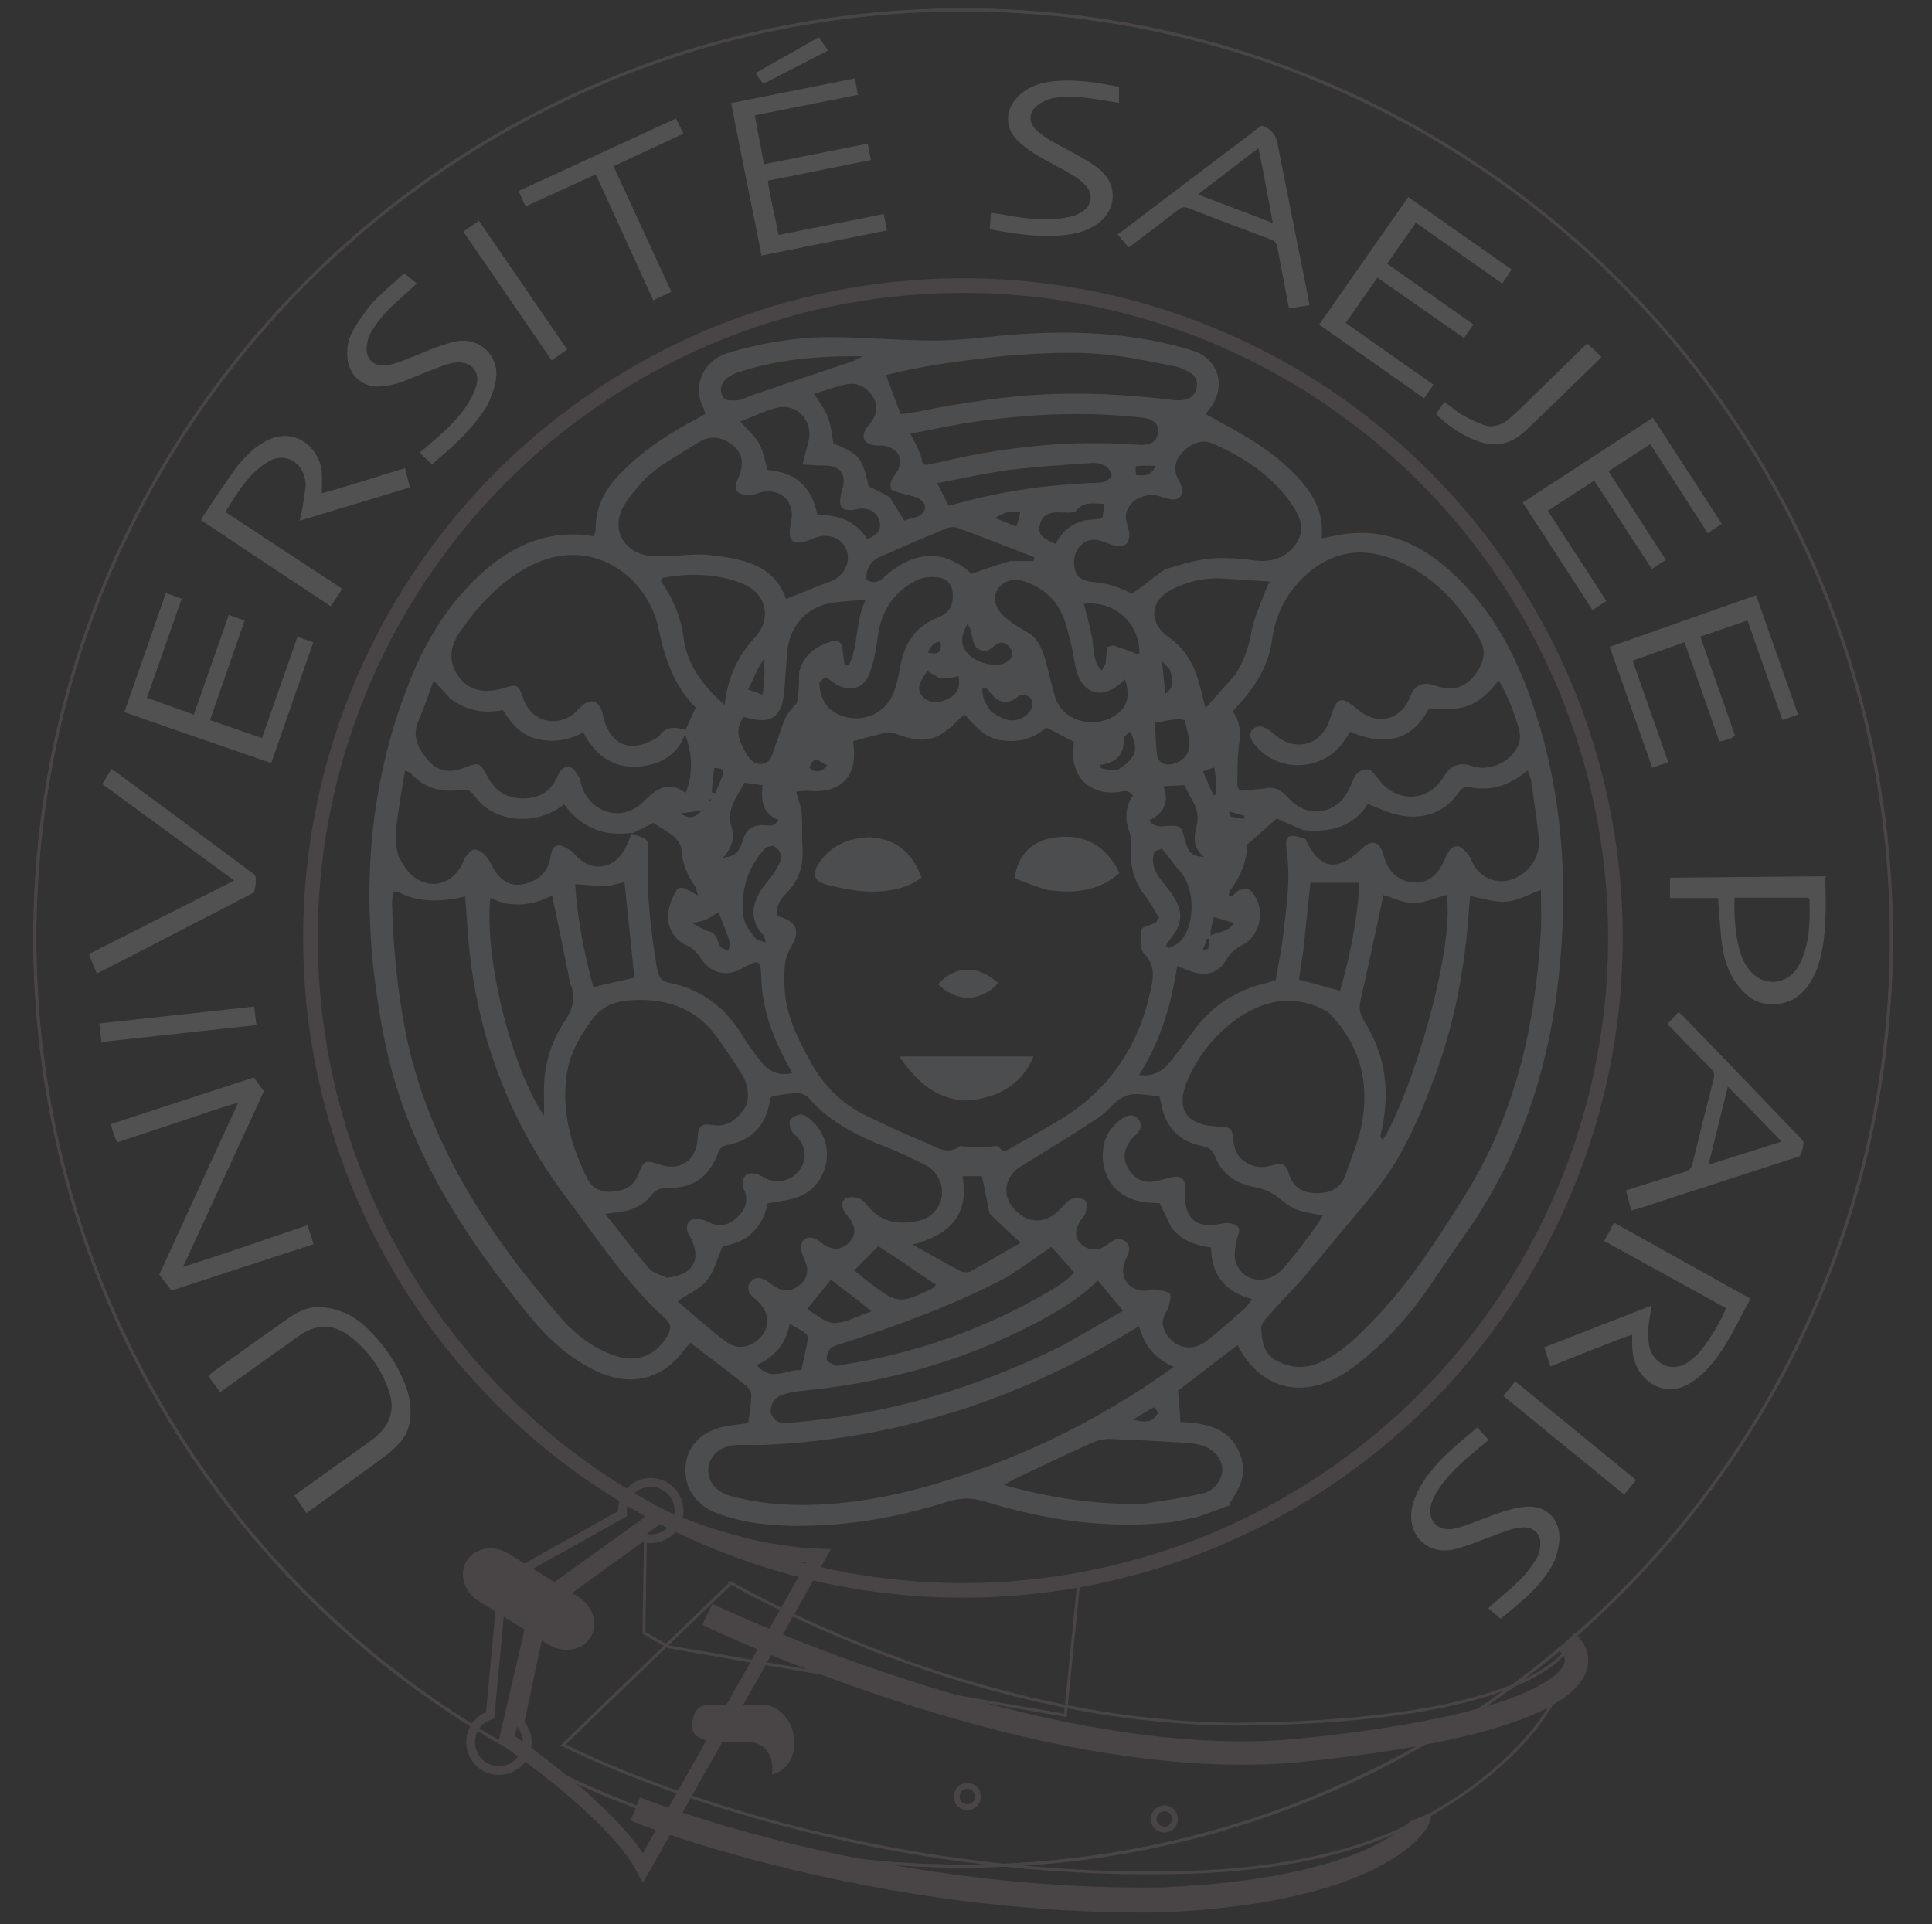 <?xml version="1.0" encoding="UTF-8"?>
<svg id="Capa_1" xmlns="http://www.w3.org/2000/svg" version="1.1" viewBox="0 0 660.04 657.42">
  <rect x="0" y="0" width="660.04" height="657.42" fill="#333333" stroke="none"/>
  <!-- Generator: Adobe Illustrator 29.7.1, SVG Export Plug-In . SVG Version: 2.1.1 Build 8)  -->
  <g opacity=".15">
    <path d="M328.97,3.41C153.92,3.41,11.9,145.43,11.9,320.49s142.02,317.12,317.07,317.12,317.21-141.93,317.21-317.07S504.17,3.41,328.97,3.41ZM368.6,539.94l-4.64,46.17-135.47-23.4-8.5-4.77.68-42.45c-68.35-38.13-114.61-111.11-114.61-194.96,0-123.11,99.8-222.91,222.91-222.91s222.91,99.8,222.91,222.91c.05,109.61-79.08,200.82-183.28,219.41Z" fill="none" stroke="#caa7b7" stroke-miterlimit="10"/>
    <path d="M328.97,3.41C153.92,3.41,11.9,145.43,11.9,320.49s142.02,317.12,317.07,317.12,317.21-141.93,317.21-317.07S504.17,3.41,328.97,3.41ZM328.97,543.44c-123.11,0-222.91-99.8-222.91-222.91s99.8-222.91,222.91-222.91,222.91,99.8,222.91,222.91-99.75,222.91-222.91,222.91Z" fill="none" stroke="#caa7b7" stroke-miterlimit="10"/>
    <path d="M551.93,320.71c0-123.11-99.93-223.14-223.05-223.14s-223.14,100.03-223.14,223.14,100.03,223.14,223.14,223.14,223.05-99.98,223.05-223.14ZM328.88,541.99c-121.98,0-221.14-99.25-221.14-221.14s99.12-221.23,221.14-221.23,221.14,99.25,221.14,221.14-99.25,221.23-221.14,221.23Z"/>
    <path d="M217.86,618.47s79.98,32.27,179.46,30.68c77.3-3.41,87.26-26.81,87.26-26.81" fill="none" stroke="#e2011c" stroke-miterlimit="10" stroke-width="2"/>
    <path d="M397.46,652.42h0c-98.89,1.59-179.92-30.54-180.74-30.9l2.5-6.09c.77.32,80.58,32.04,178.1,30.45,69.03-3.04,83.62-22.09,84.3-22.09l.91-.68,5.32-2.27c0,4.18-15.72,28.18-90.39,31.58h0Z" fill="#caa7b7" stroke="#caa7b7" stroke-miterlimit="10" stroke-width="2"/>
    <path d="M249.76,540.85s83.53,49.67,177.19,48.22c93.71-1.45,109.52-23.86,109.89-28.95-.23,23.18-23.4,46.17-49.35,60.53-25.9,14.36-57.03,18.77-87.12,19.22-120.61,1.91-208-43.67-208-43.67l57.4-55.35Z" fill="none" stroke="#caa7b7" stroke-miterlimit="10"/>
    <path d="M241.63,551.58s114.3,55.44,203.14,46.4c88.85-9.04,101.39-27.49,90.53-36.99" fill="none" stroke="#caa7b7" stroke-miterlimit="10" stroke-width="8"/>
    <path d="M241.31,583.62h19.91c3.95,0,9.18,4.77,9.18,12s-5.54,9.27-5.54,9.27c0,0,.91-10.77-10.18-10.77s-17.18.32-17.18-4.41c-.05-4.86,2.54-6.09,3.82-6.09Z" fill="#caa7b7" stroke="#caa7b7" stroke-miterlimit="10" stroke-width="2"/>
    <circle cx="397.78" cy="621.52" r="3.64" fill="none" stroke="#caa7b7" stroke-miterlimit="10" stroke-width="2"/>
    <circle cx="330.47" cy="613.84" r="3.64" fill="none" stroke="#caa7b7" stroke-miterlimit="10" stroke-width="2"/>
    <path d="M225.31,517.86l-41.4,29.77-10.86,46.63s36.45,24.68,46.63,43.9l59.99-106.48c-28.54-1.14-54.35-13.82-54.35-13.82Z" fill="none" stroke="#caa7b7" stroke-miterlimit="10" stroke-width="5"/>
    <path d="M185.82,549.9l-14.5-5.23-3.86,41.4c-2.73.91-5.09,2.95-6.09,5.86-1.82,5,.77,10.63,5.77,12.45,5,1.82,10.63-.77,12.45-5.77,1.23-3.5.32-7.36-2.05-9.86l8.27-38.86Z" fill="none" stroke="#caa7b7" stroke-miterlimit="10" stroke-width="3"/>
    <path d="M197.04,546.49c4.64,2.82,6.32,8.5,3.86,12.45h0c-2.5,3.95-8.27,5-12.91,2.14l-23.86-14.82c-4.64-2.82-6.32-8.5-3.86-12.45h0c2.5-3.95,8.27-5,12.91-2.14l23.86,14.82Z" fill="#caa7b7" stroke="#caa7b7" stroke-miterlimit="10" stroke-width="2"/>
    <rect x="349.06" y="557.65" width="35.63" height="10.86" transform="translate(-257.93 810.63) rotate(-78.53)" fill="none"/>
    <rect x="361.84" y="543.68" width="16.09" height="6.32" transform="translate(-88.06 71.3) rotate(-9.85)" fill="none"/>
    <circle cx="328.97" cy="320.49" r="222.91" fill="none" stroke="#caa7b7" stroke-miterlimit="10" stroke-width="5"/>
    <path d="M229.31,509.49c-3.73-3.86-9.86-3.95-13.68-.32-2.27,2.14-3.27,5.09-2.95,8.04l-36.31,20.27,10.63,11.09,32.13-23.31c3.27,1.14,7.13.45,9.86-2.14,3.82-3.54,4.04-9.68.32-13.63Z" fill="none" stroke="#caa7b7" stroke-miterlimit="10" stroke-width="3"/>
    <path d="M193.32,549.3c3.95,2.5,6,6.54,4.41,9.04h0c-1.59,2.5-6,2.5-10.09.09l-20.72-12.77c-3.95-2.5-6-6.54-4.41-9.04h0c1.59-2.5,6-2.5,10.09-.09l20.72,12.77Z" fill="none" stroke="#caa7b7" stroke-miterlimit="10"/>
    <path d="M105.06,418.65c.73,2.23,1.36,4.23,2.09,6.45-16.18,5.27-32.31,10.54-48.58,15.86-1.36-1.82-2.73-3.59-4.14-5.45,8.91-19.45,17.77-38.81,26.95-58.76-7.41,2.09-14.09,4.59-20.81,6.77-6.77,2.23-13.54,4.5-20.41,6.77-1.32-1.91-1.59-4.04-2.36-6.18,16.36-5.32,32.58-10.63,48.9-15.95,1.18,1.64,2.32,3.14,3.45,4.73-9.13,19.81-18.22,39.58-27.63,59.99,14.54-4.54,28.27-9.45,42.54-14.22Z" fill="#fff"/>
    <path d="M563.79,151.75c-4.86,3.18-9.41,6.14-14.27,9.27,6.54,10.09,13,20.09,19.59,30.27-1.64,1.05-3.09,2.05-4.77,3.14-6.59-10.13-13.09-20.09-19.68-30.22-5.36,3.45-10.45,6.82-15.86,10.32,6.73,10.36,13.27,20.45,20,30.81-1.64,1.05-3.09,2-4.73,3.09-8-12.27-15.86-24.4-23.86-36.72,14.82-9.68,29.54-19.27,44.49-28.99,7.86,12.09,15.63,24.04,23.54,36.27-1.59,1.05-3.04,2-4.82,3.18-6.54-10.18-13-20.13-19.63-30.4Z" fill="#fff"/>
    <path d="M503.39,110.85c-1.14,1.64-2.14,3-3.27,4.64-9.86-6.91-19.59-13.68-29.54-20.63-3.64,5.18-7.13,10.18-10.86,15.5,10.04,7.04,19.91,14,29.99,21.09-1.09,1.59-2.09,3.04-3.18,4.64-12-8.41-23.81-16.72-35.86-25.18,10.13-14.5,20.22-28.9,30.45-43.58,11.72,8.23,23.4,16.41,35.31,24.77-1.09,1.59-2.09,3.09-3.23,4.77-9.86-6.95-19.54-13.77-29.49-20.77-3.27,4.68-6.45,9.23-9.82,14,9.86,6.95,19.5,13.77,29.49,20.77Z" fill="#fff"/>
    <path d="M575.47,219.42c-6,2.14-11.77,4.23-17.72,6.32,4.09,11.63,8.09,23.04,12.18,34.67-1.86.64-3.54,1.23-5.45,1.91-4.86-13.86-9.68-27.54-14.54-41.31,16.77-5.91,33.27-11.72,49.99-17.63,4.77,13.59,9.5,26.99,14.36,40.76-1.77.64-3.45,1.18-5.36,1.86-4-11.36-7.91-22.59-11.91-33.99-5.5,1.86-10.68,3.64-16.13,5.5,4,11.41,7.91,22.59,11.86,33.86-1.59,1.18-3.36,1.64-5.36,2-3.91-11.32-7.86-22.54-11.91-33.95Z" fill="#fff"/>
    <path d="M292.03,26.77c.36,2,.68,3.68,1.05,5.64-11.72,2.32-23.31,4.64-35.22,7,1.05,5.64,2.05,11,3.14,16.72,11.86-2.36,23.54-4.68,35.45-7.04.36,1.91.68,3.64,1.09,5.59-11.77,2.36-23.36,4.68-35.22,7.09.95,6.23,2.36,12.13,3.68,18.5,12-2.41,23.81-4.73,35.9-7.13.36,1.91.73,3.54,1.14,5.59-14.32,2.86-28.54,5.73-42.86,8.59-3.5-17.36-6.91-34.54-10.41-52.08,14-2.82,27.95-5.59,42.26-8.45Z" fill="#fff"/>
    <path d="M42.48,243.32c4.77-13.72,9.45-27.09,14.18-40.67,1.91.68,3.54,1.27,5.41,1.91-3.95,11.32-7.86,22.45-11.86,33.86,5.36,1.95,10.54,3.82,16,5.77,4-11.45,7.95-22.63,11.95-34.08,1.86.64,3.5,1.23,5.41,1.91-3.95,11.41-7.82,22.54-11.82,34.04,5.91,2.05,11.63,4.04,17.77,6.14,4.04-11.54,8-22.95,12.09-34.58,1.82.64,3.5,1.18,5.41,1.86-4.82,13.86-9.59,27.45-14.36,41.26-16.81-5.77-33.36-11.54-50.17-17.41Z" fill="#fff"/>
    <path d="M564.25,446.1c-.41,2.77-.91,5.04-1.09,7.36-.14,1.95-.09,4,.18,5.95.82,5.86,7.32,10.27,13.54,5.91,1.05-.73,2-1.55,2.91-2.45,3.04-3.04,8.27-11.41,9.86-15.91-13.77-7.59-27.59-15.22-41.63-22.95,1.14-2.05,2.23-4,3.41-6.23,15.59,8.68,30.99,17.27,46.63,25.99-4.68,8.36-8.36,17.09-14.82,24.04-1.95,2.09-4.27,3.95-6.77,5.32-5.77,3.14-12.22,1.32-16.04-4.04-2.09-2.91-2.77-6.23-2.82-9.73v-3.32c-4.91,1.59-9.41,3.54-14,5.32-4.54,1.73-9.04,3.59-13.91,5.5-.73-2.18-1.41-4.18-2.14-6.5,12.18-4.73,24.27-9.45,36.67-14.27Z" fill="#fff"/>
    <path d="M76.98,174.92c13.41,8.82,26.63,17.5,39.95,26.27-1.36,2.09-2.64,3.95-3.95,5.95-14.86-9.82-29.49-19.54-44.31-29.4.41-.73.68-1.36,1.09-1.91,3.64-5.41,7.18-10.86,11-16.13,1.5-2.09,3.45-3.95,5.36-5.73,1.32-1.23,2.86-2.23,4.41-3.09,10.27-5.73,18.91,2.54,19.41,10.59.14,2.23,0,4.5,0,7.09,9.59-2.59,18.86-5.77,28.45-8.59.59,2.32,1.09,4.36,1.64,6.59-12.63,3.82-24.95,7.54-37.67,11.36.27-1.09.5-1.82.64-2.59.5-3.09,1.09-6.23,1.41-9.32.14-1.23-.23-2.54-.59-3.73-1.59-4.86-6.73-7.27-11.32-5-2.27,1.14-4.41,2.86-6.23,4.68-3.59,3.73-6.27,8.18-9.27,12.95Z" fill="#fff"/>
    <path d="M104.7,516.95c-1.45-2.09-2.77-3.91-4.18-5.91,1-.73,1.86-1.36,2.73-2,7.82-5.59,15.59-11.13,23.4-16.72,2.91-2.09,5.36-4.59,6.54-8.09,1-2.95.68-5.91-.27-8.82-2.59-7.68-7.09-14.04-13.54-18.91-5.64-4.27-11.32-4.23-17.31,0-8.13,5.73-16.18,11.54-24.27,17.36-.77.55-1.59,1.14-2.59,1.82-1.36-1.86-2.64-3.59-4.04-5.5.59-.5,1.05-1,1.59-1.41,8.36-6,16.77-12,25.18-17.95,3.59-2.54,7.45-4.59,12.04-4.18,1.95.18,3.95.59,5.82,1.18,3.36,1.14,6.41,3,9,5.45,6.04,5.64,10.68,12.27,13.68,19.95,1.27,3.23,1.91,6.59,1.77,10.09-.14,3.54-1.14,6.82-3.5,9.45-1.68,1.86-3.54,3.64-5.59,5.09-8.09,5.95-16.27,11.77-24.4,17.68-.55.45-1.18.82-2.05,1.41Z" fill="#fff"/>
    <path d="M447.31,104.3c-2.41.36-4.54.68-6.95,1.09-.5-2.5-.91-4.86-1.36-7.23-.86-4.54-1.77-9.04-2.59-13.59-.23-1.41-.77-2.18-2.18-2.73-9.5-3.54-18.95-7.09-28.4-10.77-1.45-.55-2.32-.18-3.41.68-5.14,4-10.36,7.95-15.54,11.86-.36.27-.73.5-1.32.91-1.23-1.41-2.36-2.77-3.73-4.36,16.41-12.41,32.63-24.77,48.9-37.08.18,0,.36-.09.55-.05q4.23,1.36,5.09,5.77c3.5,17.54,7,35.13,10.5,52.67.18.82.27,1.64.45,2.82ZM434.82,76.17c-1.64-8.82-3.04-17-4.91-25.54-7.04,5.41-13.68,10.45-20.68,15.82,8.73,3.32,16.91,6.45,25.59,9.73Z" fill="#fff"/>
    <path d="M569.65,349.84c1.27-1.32,2.5-2.64,3.82-4,.68.59,1.23,1,1.73,1.55,13.27,13.72,26.49,27.49,39.72,41.26.55.55,1.27,1.32,1.23,1.95-.09,1.41-.5,2.86-1.09,4.14-.27.55-1.36.73-2.14.95-12.04,3.91-24.09,7.82-36.08,11.72-5.5,1.77-11,3.59-16.5,5.36-.91.32-1.86.5-3.04.82-.64-2.36-1.18-4.5-1.82-6.86,1.18-.36,2.14-.68,3.04-.95,5.68-1.77,11.36-3.64,17.09-5.36,1.45-.45,2.18-1.14,2.59-2.68,2.36-9.77,4.77-19.5,7.27-29.22.36-1.41.09-2.32-.91-3.36-4.73-4.73-9.36-9.59-14.04-14.36-.36-.18-.55-.5-.86-.95ZM608.69,390.06c-6.36-6.36-12.04-12.59-18.41-18.72-2.23,9.04-4.36,17.59-6.59,26.63,8.54-2.73,16.5-5.23,25-7.91Z" fill="#fff"/>
    <path d="M586.97,306.85h-16.45v-6.95c17.54-.18,35.08-.32,52.67-.5.18.36.41.59.41.82.14,8.13.41,16.27-1.09,24.36-.82,4.41-2.18,8.59-4.86,12.27-3.59,4.95-8.45,6.86-14.41,6.09-3.5-.45-6.23-2.36-8.45-4.95-3.64-4.14-5.59-9.09-6.36-14.45-.68-4.45-.86-9-1.27-13.5-.09-1-.14-2-.18-3.18ZM592.6,306.72c-.23,4.91.09,9.45.86,14,.59,3.68,1.55,7.23,3.86,10.32,4.54,6.09,12.72,5.95,16.81-.45,1.36-2.18,2.32-4.73,2.91-7.23,1.27-5.18,1.32-10.54,1.14-15.91,0-.23-.23-.45-.36-.73h-25.22Z" fill="#fff"/>
    <path d="M504.71,487.77c1.36,1.5,2.59,2.77,3.91,4.23-.91.73-1.86,1.55-2.82,2.32-4.91,4-9.73,8.09-13.5,13.27-1.55,2.14-2.91,4.36-3.5,7-1.05,4.77,2.27,8.54,7.13,7.86,1.68-.23,3.36-.73,4.95-1.32,4.27-1.5,8.41-3.27,12.72-4.68,2.54-.82,5.27-1.45,7.91-1.64,6.54-.41,11.13,3.86,11.23,10.41.05,2.27-.55,4.64-1.23,6.86-.5,1.68-1.5,3.32-2.45,4.82-4.27,6.54-10.36,11.27-16.41,16.22-1.41-1.23-2.68-2.32-4.18-3.59.64-.64,1.18-1.18,1.77-1.68,3.04-2.68,6.27-5.23,9.13-8.09,2.09-2.09,3.86-4.54,5.45-7.04.82-1.32,1.27-3.04,1.41-4.59.36-3.86-2.18-6.45-6.04-6.23-1.77.09-3.59.5-5.27,1.09-3.86,1.32-7.59,2.86-11.41,4.27-2.05.73-4.09,1.41-6.18,2-9.77,2.59-17.45-5.23-14.63-15.32.55-2,1.41-3.91,2.41-5.73,4.77-8.45,12.27-14.32,19.59-20.45Z" fill="#fff"/>
    <path d="M147.6,158.65c-1.41-1.32-2.68-2.54-4.23-3.95.95-.82,1.73-1.5,2.54-2.18,4.82-4.14,9.68-8.23,13.27-13.54,1.45-2.14,2.73-4.5,3.5-6.95,1.5-4.86-1.5-8.54-6.59-8.18-1.95.14-3.91.77-5.73,1.45-4.14,1.55-8.23,3.32-12.32,4.91-2.77,1.09-5.68,1.73-8.68,1.86-5.86.23-10.27-4.23-10.68-10-.27-3.27.36-6.36,1.95-9.18s3.5-5.5,5.45-8.04c1.23-1.64,2.82-3.09,4.32-4.5,2.45-2.27,4.95-4.5,7.63-6.95,1.45,1.14,2.82,2.23,4.36,3.45-.73.68-1.27,1.23-1.86,1.77-2.91,2.68-6,5.23-8.73,8.13-1.95,2.09-3.68,4.45-5.14,6.95-.86,1.5-1.32,3.41-1.41,5.14-.18,4,2.54,6.45,6.54,6,1.77-.23,3.54-.73,5.23-1.36,3.95-1.5,7.86-3.23,11.82-4.73,2.36-.86,4.77-1.68,7.27-2.14,7.82-1.36,14.45,4.95,13.36,12.86-.36,2.54-1.27,5.09-2.27,7.45-.77,1.91-2,3.64-3.23,5.32-4.64,6.32-10.45,11.36-16.41,16.41Z" fill="#fff"/>
    <path d="M338.11,78.35c.18-2.09.32-3.68.45-5.64,1.05.14,1.95.23,2.91.41,6.14,1.05,12.32,2.23,18.59,1.77,2.14-.14,4.32-.55,6.41-1.05,1.18-.27,2.36-.91,3.41-1.59,2.91-2,3.68-5.5,1.5-8.27-1.36-1.73-3.23-3.14-5.14-4.27-4.09-2.45-8.45-4.5-12.54-7-2.27-1.41-4.5-3.09-6.36-5-4.14-4.36-3.86-10.27.32-14.59,3.18-3.27,7.27-4.73,11.63-5.27,7.73-.91,15.32.27,23,1.86v5.45c-1.45-.23-2.86-.45-4.23-.68-4.73-.73-9.45-1.64-14.27-1.36-1.73.09-3.45.18-5.09.68-1.5.45-3.04,1.23-4.27,2.18-2.95,2.32-3.18,5.54-.59,8.23,1.41,1.45,3.18,2.68,4.95,3.73,3.82,2.23,7.82,4.18,11.63,6.41,2.05,1.18,4.04,2.45,5.77,4,5.73,5.27,5.14,13.45-1.14,18.04-3.54,2.59-7.68,3.59-11.95,4-5.91.59-11.72.09-17.59-.82-2.41-.36-4.77-.77-7.41-1.23Z" fill="#fff"/>
    <path d="M38.08,262.72c.95.68,1.64,1.09,2.27,1.59,14.91,11.04,29.86,22.04,44.72,33.13.86.64,2.09,1.36,2.23,2.18.27,1.55-.05,3.27-.41,4.82-.14.59-1.18,1.05-1.86,1.41-8.68,4.5-17.36,9-26.04,13.45-7.77,4.04-15.59,8.09-23.36,12.09-.77.41-1.59.73-2.59,1.18-.91-2.23-1.77-4.27-2.68-6.59,16.54-8.36,32.86-16.63,49.67-25.13-15.18-11.13-30.04-21.95-45.08-32.95,1.05-1.73,2-3.32,3.14-5.18Z" fill="#fff"/>
    <path d="M209.59,56.81c6.68,14.41,13.18,28.54,19.77,42.9-2.05.95-4.04,1.91-6.18,2.91-6.54-14.41-13.04-28.59-19.63-43.04-8.09,3.68-15.91,7.27-24,10.95-.86-1.82-1.59-3.41-2.41-5.23,17.95-8.27,35.72-16.5,53.81-24.81.82,1.68,1.59,3.27,2.54,5.18-7.95,3.73-15.77,7.36-23.9,11.13Z" fill="#fff"/>
    <path d="M542.25,117.39c1.68,1.59,3.23,3,4.86,4.5-.64.73-1.14,1.32-1.68,1.86-7.82,7.54-15.59,15.09-23.4,22.63-.95.95-2,1.82-3.09,2.64-3.86,2.77-8.04,3.45-12.63,2.18-5.18-1.45-11.41-5.27-15.68-9.77.91-1.32,1.86-2.73,2.82-4.14,2.14,1.59,4,3.23,6.09,4.45,2.23,1.32,4.64,2.45,7.04,3.36,3.04,1.14,5.95.41,8.41-1.55,1.82-1.45,3.54-3.09,5.23-4.73,6.95-6.73,13.86-13.54,20.77-20.27.41-.41.82-.77,1.27-1.18Z" fill="#fff"/>
    <path d="M158.28,79.12c1.82-1.27,3.45-2.41,5.32-3.68,10.04,14.63,20.04,29.22,30.18,43.99-1.82,1.27-3.5,2.41-5.32,3.68-10.09-14.68-20.04-29.18-30.18-43.99Z" fill="#fff"/>
    <path d="M558.93,505.68c-1.36,1.68-2.64,3.23-4.04,5-13.72-11.23-27.4-22.4-41.26-33.68,1.36-1.73,2.64-3.27,4.04-5,13.77,11.23,27.4,22.31,41.26,33.68Z" fill="#fff"/>
    <path d="M86.84,343.94c.27,2.09.5,4.04.77,6.32-17.68,1.91-35.22,3.86-52.94,5.77-.27-2.14-.5-4.09-.77-6.32,17.68-1.91,35.22-3.82,52.94-5.77Z" fill="#fff"/>
    <path d="M260.81,28.63c-.5-.59-.86-1-1.18-1.41-.45-.64-.86-1.32-1.5-2.27,7.27-4.09,14.36-8.13,21.63-12.22,1.09,1.59,2.05,2.95,3.14,4.54-7.5,3.86-14.77,7.59-22.09,11.36Z" fill="#fff"/>
    <g>
      <path d="M420.09,514.36c-3.23,1.14-6.45,2.36-10.59,3.86-3.59.77-6.5,1.41-9.36,1.91-21.68,2.36-42.81-.64-63.49-7.04-4.32-1.36-8.27-1.41-12.54-.09-15.09,4.77-30.58,7.82-46.45,8.27-9.73.32-19.5-.14-28.95-2.95-2.18-.64-4.5-1.41-6.5-2.54-5.5-3.18-8.45-8.23-8-14.59.45-6.41,4.32-10.86,10.32-12.95,3.36-1.18,7.18-1.36,11.09-2,.36-2.91.95-6.14,1.05-9.41.05-1.09-.77-2.64-1.73-3.32-6.23-4.95-12.59-9.73-19.04-14.68-.68.77-1.32,1.32-1.73,1.86-7.54,10.59-18.45,13.36-30.27,7.86-9.5-4.41-16.91-11.41-23.31-19.27-22.95-27.99-42.13-57.99-49.31-94.39-8.5-42.81-7.09-84.89,10.13-125.66,5.27-12.27,12.5-23.45,22.27-32.54,9.27-8.68,19.91-14.36,32.99-14.09,1.91.05,3.86.36,6.18.64.23-.77.64-1.68.64-2.5-.05-7.5,3.18-13.5,8.23-18.72,6.68-7,14.54-12.41,22.9-17.09,2-1.09,4.14-2.18,6.36-3.5-.32-.82-.41-1.64-.73-2.18-3.73-7.09-.27-16.18,8.91-18.81,10.77-3.14,21.72-5.09,32.81-5.23,11.86-.09,23.68,1.05,35.58,1.14,6.64.09,13.22-.5,19.72-1.18,22.86-2.45,45.49-2.45,67.85,3.91,1.09.36,2.23.64,3.32,1.05,7.45,2.91,10.13,10.86,6,17.86-.64,1.09-1.5,2.09-2.54,3.5,2.09,1.14,3.95,2.18,5.77,3.18,8.23,4.41,16.31,9.23,23.09,15.82,6.45,6.23,11.77,13.18,10.77,23.45,2.82-.59,5.23-1.05,7.59-1.41,14.72-2.14,26.72,3.68,37.17,13.32,12.95,11.91,21.04,26.9,26.81,43.26,9.41,26.72,12.18,54.22,10.45,82.3-2.23,36.95-12.04,71.3-33.95,101.71-4.41,6.18-8.5,12.59-12.91,18.81-5.82,8.27-12.77,15.77-20.59,22.27-2.41,2-4.91,3.91-7.54,5.5-14.36,8.5-28.09,4.64-35.81-10.13-6.82,5.27-13.59,10.41-20.31,15.59.32,3.54.64,6.91.82,10.68,8.18.5,16.41,1.55,20.22,10.59,2.36,5.5,1.09,10.68-2.5,15.77-.05.45.05.41-.36.5-.36.55-.41,1.09-.55,1.68M242.76,273.59c0-.27,0-.5.05-.77-.23.32-.41.64-1.05,1.05.18,0,.27-.05,1-.27M237.76,277.22c-1.77.27-3.5.5-5.27.73,2.45,1.64,4.59,1.91,6.86-.64.36-.23.64-.36.95-.64-.59.18-1.14.41-2.54.55M248.81,292.76c3.18-.68,4.23-3.18,5-5.82.95-3.32,3.18-5,6.68-5,1.82,0,3.91.86,5.5-1.77-5.5-2.09-6.04-6.73-5.45-11.86-2.27-.36-4.18-.64-6.23-.86-2.5,4.77-6.18,9-4.5,14.68,1.18,3.91.41,7.13-2.23,10.32-.32.23-.59.45-.77.64.14.09.45.27.5.23.27-.32.41-.59,1.5-.55M303.98,169.93c1.55,2.54,3.18,5.14,4.91,7.95.86-.27,2-.59,3.09-.86.73-.27,1.5-.45,2.14-.82,2.18-1.36,2.59-3.5.64-5.23-1.18-1.05-3-1.41-4.59-1.86-1.82-.5-3.64-.68-5.73-1.91-.64-2.09.27-3.59,1.5-5.27,3.27-4.32,1.32-8.82-4.04-9.68-1.14-.14-2.36.05-3.5-.14-3.18-.59-4.23-2.59-2.64-5.45.45-.77,1.14-1.55,1.77-2.36,2.23-2.95,2.59-6.09.36-9.18-2.18-3.09-5.32-4.59-9.13-3.73-3.5.77-6.91,2.05-10.63,3.18,1.82,2.95,3.73,5.32,4.73,7.95,1.05,2.86,1.32,6,1.86,9,8.86,3.59,9.91,4.91,12.04,14.68,2.18,1.05,4.45,2.05,7.23,3.73M237.26,305.35c.41.23.77.41,1.23.64-.23-.68-.45-1.45-.86-2.91-2.73-3.91-4.59-8.09-4.86-12.95-.09-1.5-1.32-3.18-2.45-4.23-2.14-1.82-4.68-3.18-7.18-4.73-2.18,1.14-4.54,2.27-7.41,3.73,5.86,1.73,5.77,1.73,5.64,6.86-.59,13.32.95,26.45,3.18,39.58.45,2.73,1.64,3.95,4.32,4.54,10.86,2.18,19,8.45,24.77,17.91,1.91,3.18,4.04,6.18,6.41,9.04,2.54,3.09,5.73,4.91,10.59,3.86-1.09-2.09-2-3.82-2.91-5.5-4.23-8.23-7.18-16.81-7.59-26.13-.32-7.45-.36-7.54-6.91-4-5.45,2.91-10.5,1.41-14.04-3.91-1-1.5-2.45-3.18-4.04-3.86-6.64-2.82-8.68-9.54-5.27-16.72,1.77-4.04,2.36-4.18,7.41-1.23M420.14,304.4c-.09.64-.32,1.32-.41,1.91.5-.09,1.09-.09,1.5-.41.64-.45,1.05-1.09,2.23-1.91,1.23.05,2.95-.5,3.59.14,5.41,5,4.23,14.95-2.23,18.54-2.45,1.36-4.41,2.73-5.86,5.27-2.54,4.41-6.68,5.68-11.54,4.14-1.55-.5-3.14-1.14-5.27-2-2,13.36-5.73,25.77-13,37.22,5.09.68,8.09-1.41,10.45-4.32,2.95-3.59,5.68-7.45,8.45-11.13,6.09-8.09,13.95-13.36,23.86-15.77,1.32-.32,2.5-.73,3.91-1.14.86-5.36,2.05-10.5,2.59-15.72,1.05-9.27,2.54-18.54,1.23-27.86-.82-5.95.05-6.82,6.32-4.73,4.68,10.41,10.82,11.5,19.04,3.54,3.68-3.54,6.41-2.77,7.73,2.23,1.36,5.27,5,8.68,10.04,9.13,4.95.41,8-2.41,10.13-6.45.45-.82.77-1.77,1.23-2.64.82-1.86,2.09-3.73,4.32-3.18,1.41.41,2.54,2,3.54,3.27.77,1.05,1.05,2.5,1.82,3.59,2.91,4.41,8.5,6.14,13.36,4.14,5.5-2.23,9.23-7.91,8.54-13.91-.64-6.41-1.64-12.72-2.54-19.09-.14-1.18-.68-2.36-1.23-4.04-6.14,5.14-12.59,7.23-19.95,5.73-2.18-.45-3.14,1.09-4.18,2.5-5,6.64-11.91,8.59-19.68,7.09-3.54-.64-6.91-2.36-10.82-3.82-4.77,7.5-12.5,9.91-22.09,8.91-3.18-1.41-6.32-2.77-9.04-3.95-3.18,2.77-6.41,5.64-10.13,8.91,0,5.27-2,10.63-5.91,15.82M471.54,388.29c.27.41.5.77.73,1.23.5-.64,1-1.36,1.86-2.82,12.18-24.09,22.86-67.3,20-80.89-3.68.95-7.45,2.73-11.13,2.73s-7.27-1.82-10.36-2.73c-2.64,12.22-5.14,24.22-7.86,36.13-.64,2.73-.09,4.77,1.36,7.09,7.54,12,8.95,25,5.41,39.26M268.03,337.21c.36,9.91,4.77,18.31,9.54,26.72,4.32,7.54,10.23,13.27,17.95,17.09,6.68,3.23,13.36,6.36,20.22,9.18,3.86,1.55,7.77,4.77,12.27,1.41.36-.27,1.09.23,1.73.23,2.91,0,5.77-.05,8.73-.09.95,0,2.45-.36,2.73.05,1.77,2.73,3.36.77,4.95,0,5.09-2.86,10.13-5.73,15.22-8.73,16.72-9.86,27.04-24.36,31.36-43.17,1.14-4.91,2.5-9.54-1.86-14.04-1.55-1.68-1.32-5.59-.86-8.27.09-.95,3.14-1.5,4.73-2.27.32-.09.45-.64,1.23-1.64-1.41-2.27-2.77-5.04-4.59-7.41-3.73-4.64-5.32-9.86-4.91-15.77.09-1.91.14-4-.45-5.73-1.73-4.59-1.77-8.95,1.05-12.95-1.77-2.41-3.73-1.32-5.59-1.09-9.13.82-15.45-5.27-14.77-14.36.09-.86.09-1.82.14-2.91-3.27-1.73-6.36-3.27-9.36-4.86-4.54,3.86-9.41,5.09-15,4.41-5.95-.68-9.36-4.91-12.95-8.82-.77.64-1.32.95-1.73,1.36-7.45,7.82-12,8.82-21.81,5.14-1-.36-2.23-.64-3.23-.36-3.73.82-7.5,1.91-11.23,2.91,0,.32-.05.68,0,1.05,1.55,10.77-4.18,16.86-14.86,15.95-1.64-.09-3.18.09-4.73.23.77,2.82,1.77,4.91,1.91,7.09.36,4.14.05,8.18.32,12.22.36,5.73-1.09,10.77-5.14,15-2.14,2.18-4.18,4.73-3.54,8.23,6.23,1.5,8.23,4.73,4.86,10.36-2.68,4.23-2.45,8.41-2.32,13.86M468.04,262.95c1.05,1.14,2.14,2.18,3,3.36,6.04,8.23,17.18,7.77,22.27-1.05,2.18-3.82,5.5-4.95,9.91-3.45,7,2.27,15.86-3.23,16.09-10.13.09-3.18-4.77-15.95-7.36-19.04-7.23,8.68-11.36,10.36-23.81,9.5-6.04,11.41-15.5,12.77-26.81,7.91-1.05,1.5-1.86,2.77-2.77,4-6.68,8.73-19.68,9.95-27.9,2.5-3.45-3.18-4.36-5.68-2.73-7.27,1.86-1.82,4.14-1.32,7.45,1.64.14.09.32.27.45.36,7,5.82,15.82,3.18,18.5-5.5,2.45-7.91,3.59-8.27,9.86-3.14.14.09.32.27.45.36,6.36,5,14.22,2.73,17.04-4.77,1.5-4.14,4.36-5.45,8.59-4,1.09.36,2.18.73,3.36.86,4.54.64,8-1.36,10.59-4.95,2.5-3.5,3.73-7.45,1.45-11.5-7.13-12.5-16.54-22.81-30.4-27.86-11.77-4.32-22.22-1.55-30.99,7.5-5.5,5.73-8.63,12.5-9.68,20.22-1.09,8.27-5.04,15.04-10.41,21.13-1,1.14-2,2.23-3,3.5,2.45,3.36,2.73,6.91,2.18,10.77-.64,4.77-.59,9.63-.64,14.5,0,.86,1,1.82.95,1.77,3.59-.36,6.41-.45,9.04-.86,3.59-.64,5.59,1.32,7.82,3.73,4.68,5.04,11.77,5.68,16.86,1.32,2.09-1.77,3.59-4.54,4.54-7.13,1.14-2.68,2.18-4.59,6.09-4.27M444.81,437.15c-4,4.32-8,8.5-11.91,12.91-.95,1.05-2.14,2.64-2.05,3.86.45,7.5,2.27,10.5,9.04,12.54,3.86,1.14,7.63.64,11.36-1.05,7.63-3.5,13.32-9.5,18.95-15.36,11.63-12.18,20.68-26.4,29.59-40.49,17.54-27.63,24.72-58.58,26.59-90.85.32-4.77.05-9.59.05-14.63-4.14,1.5-7.82,3.64-11.68,4-4.14.36-8.23-1.18-12.5-1.91-.09,1.32-.32,2.73-.36,4-1.32,19.54-4.68,38.58-11.5,57.03-5.36,14.54-11.32,28.59-21.22,40.67-7.91,9.41-15.86,19-24.36,29.27M136.28,304.85c-.64.05-1.86,0-1.91.14-.32,1.32-.45,2.73-.41,4.04.32,14.27,1.73,28.36,4.36,42.4,7.41,38.63,28.27,70.08,53.44,99.03,5.09,5.82,11.45,10.63,19.09,13,7.13,2.18,13.59-.64,17.22-7.13,1.23-2.18,1.32-3.86-.64-5.68-13.45-12.09-23.27-27.22-33.99-41.49-19.77-26.31-30.81-56.17-33.49-88.98-.36-4.59-.68-9.23-1.05-13.86-9.36,2.18-16.91,1.68-22.63-1.45M227.77,436.6c9.23-.95,12.18-6.36,7.86-14.32-.32-.5-.64-1-.77-1.5-.73-2.41.64-4.36,3.18-4.32,1.09.05,2.36.36,3.32.82,3.68,2,7.18,1.73,10.27-1.09,2.95-2.73,4.41-5.95,2.45-9.91-.14-.36-.23-.73-.27-1.14-.36-3.5,1.73-5.04,5.04-3.86,1.32.45,2.45,1.32,3.64,1.77,4,1.45,8.45-.05,10.82-3.5,2.36-3.36,2.14-7.23-.68-10.77-.73-.86-1.91-1.55-2.27-2.59-.5-1.09-.86-2.91-.36-3.59.77-1,2.54-1.86,3.82-1.77,1.36.14,2.82,1.32,3.86,2.41,8.63,8.23,5.23,22.86-6.32,26.22-2.91.82-6.04,1.09-9.13,1.73-1.82,9.23-7.91,13.54-15.32,14.59-2,4.54-2.95,8.73-5.45,11.77-2.41,2.91-6.32,4.54-10,7.09,5.5,4.64,10.82,9.5,16.59,13.82,3.91,2.95,8.82,2,12.04-1.82,2.95-3.5,2.73-7.91-.73-11.54-.64-.68-1.45-1.32-2.18-2-1.64-1.5-2.18-3.32-.68-5.14s3.36-1.55,5.27-.41c1.14.73,2.18,1.68,3.32,2.27,2.86,1.68,5.59,1.36,8.13-.73,2.45-2.05,3.18-4.68,2-7.82-.59-1.45-1.36-2.86-1.5-4.32-.36-3.45,2.09-5.04,5.27-3.45,1.18.64,2.14,1.73,3.32,2.27,2.91,1.55,5.73,1.05,7.91-1.36,2.05-2.18,2.18-4.54.45-7.5-.64-1-1.5-1.82-2.09-2.82-1.05-1.64-1.45-3.59.41-4.59,1.23-.64,3.32-.59,4.73.05,1.32.59,2.27,2,3.32,3.18,4.73,5.36,10.77,5.73,17.13,4.32,4.18-.95,7.27-4.77,7.63-8.63.41-4.32-1.86-8.5-5.82-10.45-4.36-2.09-8.73-4.32-13.27-6.04-9.91-3.86-19.22-8.5-26.36-16.72-.82-1-2.73-1.68-4-1.68-2.91.05-5.73.64-8.59,1.05-.23.36-.59.64-.64.95-1.23,8.73-6,14.18-14.77,15.72-2.05.36-2.77,1.82-3.36,3.5-2.95,7.59-8.63,11.36-16.72,11.13-2.64-.09-4.36.64-5.95,2.73-2.64,3.36-6.41,4.95-10.63,5.5-1.23.14-2.45.36-4.91.68,5.41,6.77,9.95,12.77,14.86,18.45,1.09,1.5,3.41,2.18,6.14,3.36M400.14,419.38c-1.32-2.77-2.64-5.5-3.95-8.27-1.55-.09-2.91-.09-4.27-.27-9.86-.82-16-8.09-15.09-17.86.41-4.54,2.73-8.09,6.41-10.68,1.91-1.36,4.04-1.86,5.73.23,1.5,1.86.64,3.59-.86,5.14-.68.64-1.45,1.36-2,2.14-1.91,2.73-2.59,5.68-1.05,8.73,1.64,3.18,4.04,5.32,7.77,5.27,1.91-.05,3.86-.64,5.68-1.14,4.91-1.5,6.77-.23,6.41,4.64-.64,9.04,3.95,12.86,12.72,10.73,1.5-.36,3.54-.09,4.77.68,1.82,1.18.5,3.09.14,4.73-.5,2.54-1.14,5.5-.36,7.82,2.27,6.91,10.82,8.09,16.13,2.18,3.82-4.18,7.09-8.82,10.5-13.32,1.09-1.45,2-3.09,3.14-4.77-3.68-.82-6.91-1.09-9.68-2.36-2.77-1.23-5-3.64-7.63-5.23-1.82-1.05-3.91-1.77-5.95-2.14-6.41-1.23-11.32-4.36-13.63-10.63-.86-2.41-2.45-3-4.77-3.5-5.64-1.23-10.04-4.32-12.27-9.73-.95-2.27-1.32-4.77-1.91-7.23-3.86-.14-8.09-1.41-11.41-.14-3.59,1.32-6.09,5.27-9.5,7.5-8.59,5.73-17.41,11.09-26.18,16.45-5.68,3.36-7,9.91-2.59,14.72,4.64,5.23,10.82,5.27,15.77.09,1.18-1.23,2.36-2.91,3.86-3.45,1.36-.59,3.5-.36,4.68.45.68.45.45,2.82.14,4.18-.27,1.05-1.32,1.91-1.91,2.91-1.82,3.18-1.77,5.64.09,7.54,2.18,2.36,5.64,2.86,8.5,1,2.09-1.36,4.14-3.64,6.73-1.73,2.95,2.23.68,4.86-.14,7.36-1.86,5.27,1.77,9.91,7.36,9.59.95-.05,2-.59,2.91-.41,1.82.32,4.14.36,5.23,1.5.68.68-.14,3.18-.59,4.77-.14.73-.73,1.36-1.05,2.05-1.5,3.09-.64,5.73,1.36,8.13,3.18,3.82,8.27,4.5,12.54,1.32,4.64-3.54,9-7.45,13.36-11.32.95-.77,1.5-2,2.45-3.18-9.36-2.45-13.82-8.32-14-17.59-5.09-.86-9.86-2.09-13.59-6.91M225.22,251.55c2.27-3.73,5.77-3,9-2.18,1.18-2.64,2.18-4.91,3.45-7.63-7.5-7.41-10.63-17-12.77-27.27-3.91-18.22-24.77-33.9-47.95-18.72-8.18,5.32-14.5,12.36-19.91,20.31-3.64,5.36-3.73,10.41-.36,15.09,3.27,4.54,8.27,5.95,14.59,4.18,5.68-1.68,5.73-1.68,7.59,3.64,2.64,7.36,10.82,9.73,17.04,5,1.23-.95,2.18-2.23,3.36-3.18,2.77-2.09,5.09-1.32,6.32,2,.27.73.32,1.5.5,2.23,2.64,9.95,9.82,12.77,19.13,6.54M340.24,500c21.4-8.27,41.4-19.04,60.76-32.95-6.77-2.91-10.13-7.59-11.86-13.95-2.73,1.64-5,3-7.36,4.41-37.45,22.09-77.85,34.36-121.2,36.22-3.27.14-6.68-.23-9.91.09-4.95.5-8.45,3.95-8.68,8-.27,4.54,2.73,8,7.86,9.41,13.95,3.73,28.13,3.54,42.31,1.77,16.31-2.14,31.9-6.91,48.08-13M255.03,377.61c1.09-3.86.36-7.41-1.68-10.68-2.64-4.32-5.5-8.5-8.45-12.59-7.54-10.36-18.13-13.54-30.36-12.5-4.77.41-9.04,2.23-12.04,6.23-4.27,5.73-7.82,11.82-8.86,18.86-1.91,12.82,1.41,24.72,7.18,36.08,1.82,3.5,5.14,4.54,9,4.14,3.95-.45,6.91-2.09,8.36-6.14,1.77-4.54,2.45-4.73,6.91-3.18,7.09,2.59,12.86-1.23,13.22-8.82.23-4,1.05-5.23,4.77-4.64,5.41.86,8.86-1.59,11.95-6.77M453.72,345.8c-10.45-6.04-20.86-4.59-30.31,1.77-7.59,5.14-13.54,12.27-17.41,20.86-4.68,10.32-1.05,16.09,10.36,16.5,4.14.14,4.64.5,5,4.68.32,3.36,1.55,5.95,4.5,7.73,2.64,1.55,5.36,1.77,8.36.95,4.14-1.09,5-.68,6.18,2.95,1.55,4.64,4.77,6.41,9.32,6.45,4.68.09,8.45-1.68,10.04-6.41,2-5.86,4.5-11.72,5.59-17.77,2.45-14-.73-26.72-11.63-37.72M225.54,159.29c-1.91,1.68-4.14,3.09-5.73,4.95-2.54,2.91-5.27,5.82-7.04,9.23-3.73,7.04-.14,14.41,7.59,16.18,2.18.59,4.59.41,6.91.36,5.04-.09,10.13-.86,15.09-.36,11.09,1.23,22.18,3.18,26.18,15.04,5.36-2.14,10.36-4.23,15.32-6.09,4-1.5,6.54-5.73,5.64-9.68-1.05-4.23-4.77-6.5-9.5-5.64-1.5.32-2.91,1.05-4.36,1.55-4.5,1.55-6.36.09-5.73-4.41.09-.77.32-1.5.41-2.27,1.23-6.45-3-11.04-9.54-10.13-1.32.14-2.59,1-3.91,1.05-1.45.09-3.18.09-4.32-.64-1.77-1.09-1.32-3-.5-4.73.36-.68.64-1.45.82-2.18,1.32-3.95.36-7.36-3-9.73-3.23-2.36-6.91-3.09-10.45-1.09-4.32,2.5-8.63,5.36-13.86,8.59M397.91,194.56c3.54-1,7.04-2.18,10.63-2.95,6.77-1.45,13.5-1,20.31-.09,5.73.68,10.82-.95,14.18-6.14,3.18-5,.86-9.36-2-13.45-6.68-9.63-16.13-15.68-26.54-20.31-3.86-1.77-7.36-.14-10.13,2.54-2.73,2.64-3.73,5.86-1.91,9.54.45.82,1,1.73,1.23,2.64.77,2.86-.68,4.59-3.64,4.27-1.77-.23-3.36-1-5.04-1.32-5.23-.77-10,2.41-10.36,7-.09,1.68.64,3.36,1,5.04.77,4.32-1.41,6.23-5.59,4.91-1.82-.64-3.59-1.5-5.5-1.77-4.14-.45-7.36,2.82-7.59,7.09-.23,4.59,1.68,6.77,6.04,7.23,2.5.32,5,.64,7.41,1.41,2.5.77,4.91,2,6.45,2.64,3.95-2.91,7.09-5.41,11.04-8.27M153.83,238.68c-1.77-1.91-3.54-3.86-5.68-6.09-1.91,5-3.36,9.63-5.32,14.04-2.23,5.41.36,9.5,3.5,13.22,3.23,3.82,7.54,4.32,12.22,2.5,5.27-2,5.36-1.91,8.27,3.45,2.45,4.5,6.14,6.82,11.32,7,5.95.14,10.09-2.27,12.45-7.82.82-2,2.41-3.54,4.5-2.73,1.32.5,2.09,2.41,3,3.68.32.45.23,1.14.36,1.73,2.73,10.13,14.09,13.63,21.45,6.18,4.36-4.41,8.54-7.18,14.36-2.91,2.5-6.18,2.41-13.22-.23-20.09-2.36,6.54-7.36,9.86-13.91,10.86-9.68,1.55-16.45-3-20.86-11.41-5.36,2.77-10.45,3.5-15.82,2.18-5.5-1.32-8.86-5.27-11.63-9.86-6.32,1.23-12.13.41-18-3.95M136.24,292.9c1.05,1.64,1.91,3.36,3.18,4.86,5.73,6.45,14.22,5.41,18.31-2.18.45-.82.64-1.91,1.18-2.64.95-1.05,2.18-2.77,3.23-2.73,1.41.09,3.09,1.32,4.04,2.5,1.36,1.64,2.05,3.73,3.32,5.5,2.91,3.86,6.18,4.91,10.77,3.5,4.54-1.41,7.18-4.5,7.86-9.23.32-1.91.95-3.73,3-3.59,1.5.09,2.95,1.32,4.41,2.05.36.14.45.64.68.86,5.73,6.5,13.54,5.5,17.5-2.18.73-1.45,1.32-2.95,2.18-5.09-10.13,1.5-17.63-2.14-23.18-9.73-9.77,7.95-24.72,6.04-30.68-3.04-1.32-2-3.09-2-5.09-1.77-6.41.77-12-.73-16.45-5.59-.45-.5-1.23-.68-2.14-1.18-.73,4.41-1.45,8.45-2,12.45-.77,5.45-2,10.82-.14,17.22M342.65,121.66c-13.36,1.5-26.86,3.14-39.95,6.5,1.77,4.64,3.23,8.82,5,13.36,1.41-.23,3.27-.36,5.14-.73,16.68-3.36,33.36-5.95,50.4-6.23,12.5-.27,24.9.64,37.36,2.09,5,.64,7.63-.95,8.23-4.32.59-3.18-1.09-5-5.95-6.73-.36-.09-.73-.32-1.09-.36-6.68-1.23-13.32-2.77-20.09-3.64-12.63-1.73-25.36-1.05-39.04.05M363.1,459.69c6.91-3.95,13.72-7.86,20.59-11.82-3-3.59-5.73-6.82-8.63-10.36-7.95,7.82-17.77,12.95-27.72,17.81-23.22,11.23-47.81,17.45-73.35,19.91-2.45.27-5.04.64-7.36,1.64-2.59,1.05-3.86,4.14-3.14,6.23.95,2.54,3,3.36,5.64,3.18.64-.05,1.14-.14,1.77-.23,32.13-2.73,62.53-11.63,92.21-26.36M194.36,333.85c-1.86-9.13-3.68-18.22-5.73-27.86-6.91,3.45-13.95,4.36-21.09.82-2.27,20.68,7.5,58.72,18.31,74.39,0-2.36.09-4.64,0-7-.32-9.27,2.09-17.86,7.18-25.45,2.59-3.86,3.64-7.5,2.14-11.86-.32-.55-.45-1.32-.82-3.04M385.6,513.9c2.14-.09,4.32.09,6.41-.27,6.32-1,12.72-1.91,18.91-3.36,4.18-1,6.82-5,6.68-8.54-.09-3.36-3.27-6.91-7.45-8-1.5-.36-3.09-.64-4.59-.73-8.73-.5-17.45-1-26.18-1.32-2-.09-4.27.41-6.14,1.23-8.68,3.86-17.22,8-25.86,12.04-1.32.64-2.54,1.41-4.41,2.45,14.04,3.95,27.59,6.18,42.63,6.5M422.05,230.41c2.91-4.41,4.54-9.27,5.5-14.59.77-4.32,2.73-8.45,4.23-12.63.5-1.41,1.18-2.73,2-4.5-5.95-.36-11.36-.77-16.81-1.05-5.73-.23-11.18,1.09-16.36,3.59-7.77,3.82-8.45,11.54-1.36,16.45,4.36,3.09,7.23,7.04,9.13,11.82,1.45,3.68,2.18,7.63,3.45,12.45,3.36-3.77,6.54-7.32,10.23-11.54M344.33,436.19c-17.77,9.5-36.54,16.31-55.63,22.54-1.68.59-3.54.82-4.77,1.91-1,.77-1.68,2.64-1.5,3.91.09.77,1.91,1.55,3.09,2.05.64.27,1.5-.09,2.27-.27,24.86-3.86,48.17-12.04,69.99-24.72,3.86-2.18,7.45-4.59,9.18-6.86-2.82-3.18-5.27-5.95-7.77-8.73-4.23,3-9.13,6.41-14.86,10.18M233.45,217.42c1.18,9.54,6.41,16.59,14.09,23.45,1.09-9.54,4.54-16.77,10.45-23.18,6-6.5,3.59-15.22-4.5-18.36-8.73-3.36-17.81-3.59-26.95-1.91-.27.05-.36.64-.73,1.09,3.64,5.36,6.59,11.32,7.63,18.91M314.79,156.25c.14,1.36.27,2.91,2.23,2.5,1.91-.36,3.82-.77,5.73-1.23,21.09-4.86,42.49-7.13,64.21-5.68,1.55.09,3.18.27,4.64.05,2.41-.32,3.86-1.77,4.04-4.27.23-2.27-1.05-3.73-3.09-4.41-1.45-.5-3.09-.64-4.54-.73-18.5-1.91-36.9-.95-55.17,1.64-7.23,1-14.41,2.73-21.81,4.04,1.41,2.73,2.59,4.95,3.77,8.09M279.89,233.32c.32,5,2.09,9,7.09,11.04,7.09,2.86,15.04-.09,18.13-7.18,1.36-3.18,1.91-6.73,2.59-10.13,1.36-7.13,4.91-12.63,11.82-15.68.86-.36,1.82-.73,2.64-1.23,2.91-1.77,3.54-4.41,3.32-7.54-.27-3.27-2.36-5.04-5.27-5.36-2.36-.27-5.09.05-7.13,1.05-8.09,4.14-12.22,10.95-13.32,19.95-.5,4.04-1.32,8.13-2.73,11.91-1.77,4.77-5.95,6.23-10.41,4.18-1.55-.73-2.86-2.05-4.41-2.86-.41-.05-1.41.64-2.32,1.86M352.33,216.87c3.59,3.18,4.54,7.59,5.68,12,.73,3,1.5,6.04,2.36,9,2.45,8.36,12.5,11.09,19.68,7.13,4.91-2.73,6.36-6.91,4.27-12.86-.64.64-1.09,1.09-1.73,1.55-6.23,5.27-12.59,3.36-14.77-4.32-.77-2.82-1-5.73-1.73-8.54-1.05-3.91-1.77-8.09-3.54-11.63-2.64-5.23-7.09-8.73-12.72-10.63-2.91-.95-5.86-.59-8.18,1.77-2,2-2.18,4.73-1.05,7.09.82,1.77,2.45,3.36,4.14,4.54,2.14,1.82,4.59,3,7.59,4.91M287.53,167.88c2.05-5.73-.36-9-6.32-8.82-2,.09-4.04-.23-7-.36.77-3.18,1.41-5.59,2-7.91,1.77-7-4.14-13.27-11-11.41-4.23,1.09-8.18,3.09-12.27,4.64,2.5,2.91,4.95,4.95,6.41,7.59s1.91,5.77,2.91,9c9.5.68,15.22,5.82,17,15.45,7.41-.36,13.22,2.23,17.04,8.09,3.68-1.41,5.14-3.36,3.95-6.68-1-2.77-3.59-4.04-7.04-3.59-.64.09-1.14.32-1.77.36-4.18.23-5.14-.95-3.91-6.36M273.03,229.64c1.41-5.73,5.5-8.73,10.82-10.41,2.41-.73,3.73.09,4,2.64.23,1.77.45,3.54.68,5.32.5,0,1,0,1.5.05,3.32-6.77,2.05-14.59,5.73-22.4-5.27.64-9.41.59-13.32,1.5-7.77,1.91-12.95,8.59-13.5,16.5-.36,4.32-.64,8.54-.95,12.82-.73,9.59-4.54,12.18-13.91,9.27-2.59,3.36-2.14,6.91-.32,10.36,1.36,2.54,2.73,5.73,6,5.73,3.73.05,4.14-3.54,5.09-6.18.09-.36.32-.73.41-1.05,1.64-4.54,2.54-9.41,6.45-12.91.86-.77.95-2.86,1.05-4.32.27-2.05.14-4,.27-6.91M445.22,325.03c-.5,3.18-.95,6.41-1.45,9.68,4.77,1.32,9.23,2.45,14.04,3.82,3.64-12.5,5.95-24.86,6.64-36.9h-16.77c-.77,7.09-1.5,14.77-2.45,23.4M207.32,302.76c-3.36-.14-6.91-.36-10.82-.64.77,11.82,3,23.31,6.18,35.13,4.91-1.09,9.36-2.14,14.04-3.18-1.14-11-2.18-21.54-3.36-32.63-1.73.41-3.32.82-6.04,1.32M338.06,414.6c-.77-4.14-1.73-8.23-2.59-12.72h-6.68c2.41,13.32-4.36,20.13-17.04,23.36,6,3.36,11.04,6.23,16.18,9,1.05.59,2.77.68,3.68.14,5.82-3.18,11.54-6.64,17.09-9.73-3.68-3.32-7-6.36-10.63-10.04M345.06,191.69h8.09c.05-.41.09-.82.14-1.32-8.63-3.32-17.22-6.77-25.95-9.95-1.14-.45-2.82-.41-3.95.09-7.73,3.18-15.32,6.45-22.95,9.86-3.32,1.5-4.68,4.32-4.41,7.82,3.86,2,5.68-.77,7.82-2.54,9.68-7.77,19.31-7.54,28.09.41,4.09-1.45,8.09-2.86,13.13-4.36M371.69,165.06c1.77-.09,3.59.09,5.27-.36,1.09-.32,2.91-1.64,2.82-2.23-.14-1.23-1.18-2.86-2.27-3.36-1.5-.77-3.36-1.05-5.04-.86-9.13.64-18.27,1.14-27.27,2.27-8.23,1.05-16.22,2.91-25,4.54,1.5,3.09,2.64,5.27,3.73,7.5,1.14-.09,1.91-.09,2.64-.36,14.36-4.04,29.04-6.32,45.13-7.13M291.12,123.53c.77-.41,1.68-.77,3.64-1.77-15.5-.23-29.54,1.05-43.08,5.64-1.41.5-2.91,1.32-3.91,2.36-1.91,1.91-1.91,4.54-.36,6.41.73.86,3.18.68,4.68.59,1.5-.14,2.91-1.05,4.36-1.55,11.41-3.91,22.63-7.68,34.67-11.68M306.48,430.01c-2.45-1.64-4.86-3.18-6.41-4.23-2.91,2.91-5.45,5.5-8.23,8.27,1.18,1,3.14,2.59,5.04,4.14,9.91,7.36,10.32,7.41,21.45,2.18.45-.23.77-.68,1.5-1.36-4.32-2.86-8.5-5.68-13.36-9M377.74,226.55c.14-1.86.36-3.68.5-5.45,1.23-.32,1.86-.64,2.36-.5,2.91.95,5.73,2.05,8.63,3.14.45-10.68-8.5-18.72-18.95-17.41.95,3.73,2,7.45,2.77,11.23.73,3.86.14,8.13,3.23,11.5.55-.73.82-1.18,1.45-2.5M404.59,268.27c-2.18.09-4.36.27-7.09.36,2.18,5.95-.27,9.36-4.95,11.72,1.91,2.27,3.68,2.05,5.73,1.91,5.23-.32,5.23-.23,6.64,5.04,1.09,4.18,2.36,5.27,6.5,5.5-3.59-2.73-3.73-6.41-2.73-10.09,1-3.5.36-6.5-1.5-9.5-.82-1.23-1.36-2.73-2.59-4.95M396.91,289.99c-.86.41-2.41.64-2.59,1.32-1.05,3.18-.09,6.14,1.86,8.73,1.64,2.18,3.45,4.27,4.91,6.54,3.18,5,2.73,9.5-1.05,13.95-.64.77-1.09,1.68-1.68,2.5.27.36.5.64.73.95,1.23-.64,2.73-1,3.68-1.91,5.64-5.09,5.73-18.59.41-24.27-2.05-2.18-3.68-4.86-6.27-7.82M264.17,288.95c-.86.32-2.09.32-2.73.82-6.14,6.73-8.54,14.72-7.41,23.59.36,2.45,2.18,4.86,3.86,7,.68.95,2.45,1.14,3.68,1.73-.09-1.77-.77-2.59-1.5-3.36-3.45-4.27-3.59-9.04-.09-14.59,1.55-2.45,3.82-4.5,5.14-7.04,1.45-2.5,3.45-5.45-.95-8.13M291.3,442.92c-2.54-1.91-5.04-3.86-7.41-5.68-2.91,3.59-5.36,6.68-8.18,10.09,3.23,1.77,6.23,4.77,9.27,4.73,4.04-.05,8.09-2.41,12.82-4-2.54-2-4.18-3.32-6.5-5.14M274.71,455.1c-1.5-.77-2.91-1.68-4.91-2.77-1.23,6.91-5.27,11.32-11.32,14.09,5.27,6.18,10.77,1.05,15.32,1.77.77-3.95,1.64-7.45,2.27-11,.14-.45-.36-1.05-1.36-2.09M404.69,246.05c-.68-.14-1.45-.59-2.09-.45-2.73.36-5.32.86-8,1.36.14,3.27.27,6.91.59,10.5.27,2.86,2.5,4.36,5.41,3.59,3.23-.82,5.64-3,5.77-6.41.05-2.5-.82-5.14-1.68-8.59M370.83,177.74c1.91-.14,3.73-.36,5.77-.59.27-1.77.45-3.18.68-5-3.59,0-6.86-1-9.5,2.23-.77.95-3.18.82-4.77.73-4.73-.27-6.91.77-7.77,4.23-.73,3,.36,4.36,5.32,6.45,2.09-3.64,4.91-6.82,10.27-8.04M337.43,222.32c-6.82.5-4.14-6.41-7-9-2.5,4.54-2.27,7.59.64,10.45,3.23,3.18,10.04,4.41,12.95,2.41,1.55-1.09,2.54-2.59,1.32-4.41-1.14-1.77-2.73-2.91-4.91-1.64-.68.45-1.36,1.23-3,2.18M338.65,243.27c1.73.86,3.23,2.09,5.04,2.59,3,.77,5.82-.05,7.86-2.45,1.36-1.64,1.73-3.73.14-5.27-.64-.64-2.91-.86-3.59-.36-4.54,3.82-7.77,1.91-10.63-2.18-.27-.36-1-.41-1.77-.68-.45,3.14.95,5.45,2.95,8.36M321.11,231.82c-1.45-.82-2.91-1.77-4.32-2.54-3.18,4.5-3.5,6.41-1.73,8.59,1.82,2.18,5.23,2.64,8.5,1.05,3.59-1.77,4.59-3.86,3.91-7.91-1.82.45-3.68.82-6.36.82M241.63,318.08c2.86.5,3.36,2.73,4.18,5,.32.77,1.91,1.23,2.91,1.86.27-1,.86-2.09.64-2.91-1.14-3.45-2.54-6.86-3.91-10.41-1.36.82-2.54,1.77-3.91,2.41-1.32.64-2.73.82-4.91,1.5,1.95,1,3.04,1.68,5,2.54M381.6,263.22c6.68-4.27,7.63-7.13,4.41-13.32-.77.86-2.14,1.77-2.09,2.5.14,5.45-2.5,8.27-8.09,8.91.09.41.14.77.27,1.18,1.59.36,3.09.68,5.5.73M259.08,228.19c-1.09,2.36-2.18,4.68-3.5,7.41,2.09.73,3.36,1.18,5,1.77.36-4.14,1-7.73.32-12.09-.77,1.27-1.09,1.73-1.82,2.91M399.51,228.64c-.64-.68-1.32-1.45-2.54-2.77.45,4.32.77,7.73,1.18,11.13,2.64-1.68,3.09-4.45,1.36-8.36M413.55,319.76c2.45-1.55,6-1.05,8-4.41-2.36-.68-4.32-1.32-6.82-2-.59,2-1.09,3.82-1.18,6.41M348.52,174.97c-2.86-.64-5.41.05-8.59,2,2.86,1.14,4.91,2,7.23,2.95.59-1.55,1-2.82,1.36-4.95M415.32,265.32c-.14-.86-.32-1.82-.5-3.09-1.32.45-2.36.77-3.86,1.32,1.32,3,2.45,5.64,3.59,8.23.32-.09.59-.23.77-.36v-6.09M395.69,482.55c-.5-.64-1.32-1.77-1.5-1.68-2.14,1.09-4.18,2.41-7.13,4.23,4.04.82,6.59,1.41,8.63-2.54M243.99,262.41c-.32,2.82-.64,5.64-.82,8.36.41.09.77.09,1.23.23.77-2.05,1.77-4.14,2.5-6.18.64-1.68-.32-2.45-2.91-2.41M388.19,162.38c2.27.05,4.91.64,6.64-3.23-2.64,0-4.59-.09-6.54.09-.36.05-.5,1.5-.09,3.14M276.53,262.36c2.09,1.68,4,1.73,6.14-.95-2.41-.45-4.27-4.23-6.14.95M321.29,219.23c-2.09.14-3.36,1.32-4.23,3.82,2.86.36,4.95.64,4.23-3.82M420.5,279.04c1.5.27,2.95.59,4.41.77.09-.36.14-.73.27-1.09-1.77-.5-3.5-.95-5.27-1.45.14.5.05.91.59,1.77M412.82,324.08c.09-1.05.14-2.14.27-3.23-.27-.05-.45-.09-.68-.14-.5,1.32-1,2.59-1.5,3.86.45.05.95.09,1.91-.5M354.79,192.33c.23,0,.41.05.64.05-.05-.05-.23-.18-.64-.05Z" fill="#dbe2ed"/>
      <path d="M328.25,376.02c-9.68-1.41-15.59-7.13-21-15.04h45.81c-3.73,9.45-12.59,15-24.81,15.04Z" fill="#dbe2ed"/>
      <path d="M297.21,286.08c9.36.59,14.59,5.64,17.63,13.82-5.14,3.73-11.09,4.77-17.04,4.77-5.14-.05-10.41-1.14-15.41-2.41-4.32-1.05-5.09-3.73-2.54-7.45,4.09-5.91,9.86-8.54,17.36-8.73h0Z" fill="#dbe2ed"/>
      <path d="M357.06,303.94c-3.86-1.36-7.23-2.59-10.45-3.82,1.09-7.91,5.73-12.54,12.77-13.82,10.45-1.77,18.31,2.14,23.09,12-7.32,6.36-15.82,7.18-25.4,5.64h0Z" fill="#dbe2ed"/>
      <path d="M331.2,341.07c-4.54-.23-7.86-2-10.73-4.77,5.95-6.5,13.59-6.68,20.5-.41-2.45,3-5.68,4.45-9.77,5.18Z" fill="#dbe2ed"/>
    </g>
  </g>
</svg>